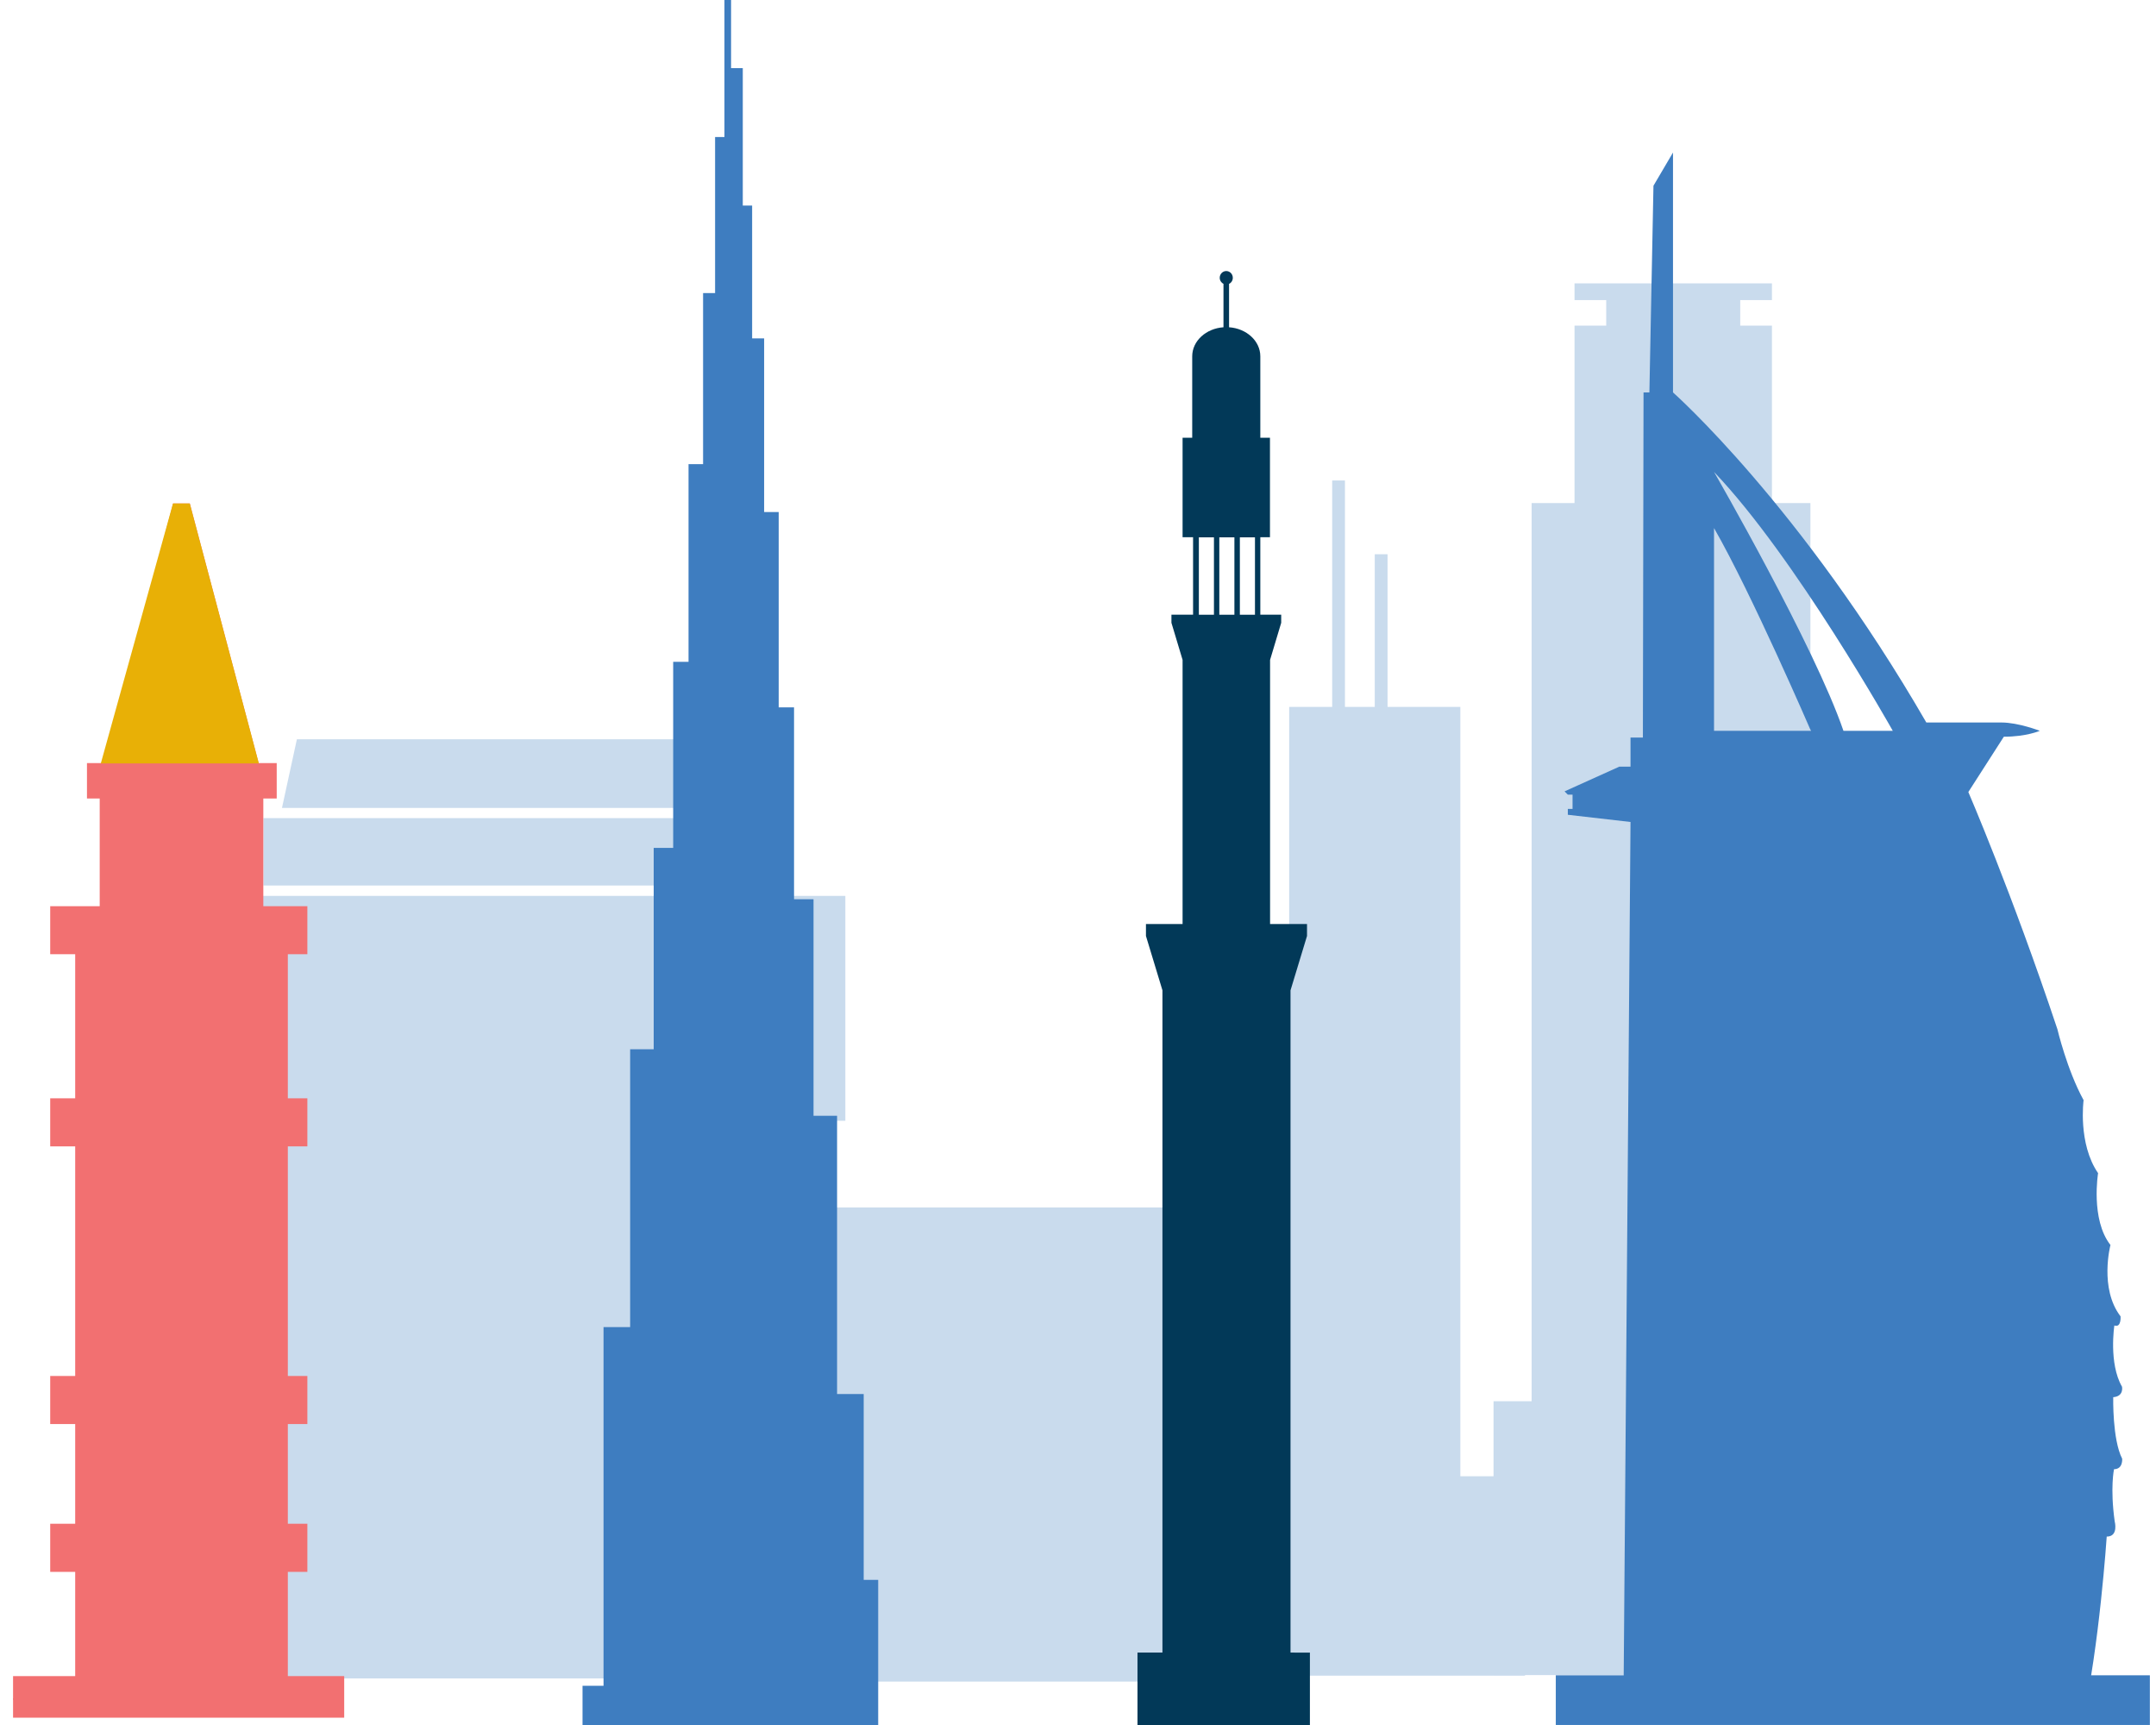 <svg width="160" height="128" viewBox="0 0 160 128" fill="none" xmlns="http://www.w3.org/2000/svg">
<path d="M51.771 89.598H95.192V124.777H51.771V89.598Z" fill="#C9DBED"/>
<rect x="7.878" y="81.609" width="47.062" height="42.935" fill="#C9DBED"/>
<rect x="16.056" y="66.478" width="46.678" height="16.687" fill="#C9DBED"/>
<rect x="19.547" y="73.391" width="35.393" height="13.713" fill="#C9DBED"/>
<rect x="19.547" y="60.707" width="35.393" height="5.001" fill="#C9DBED"/>
<path d="M22.033 54.855L20.925 59.952H52.91L51.507 54.855H22.033Z" fill="#C9DBED"/>
<g clip-path="url(#clip0_1112_27213)">
<path d="M110.837 124.298H134.354V37.327H131.499V24.16H129.146V22.266H131.499V21.026H116.848V22.266H119.2V24.16H116.848V37.327H113.664V103.976H110.837V124.298Z" fill="#C9DBED"/>
</g>
<g clip-path="url(#clip1_1112_27213)">
<path d="M93.207 124.34H113.322V109.543H108.375V52.455H102.972V41.128H102.023V52.455H99.811V35.654H98.863V52.455H95.672V109.543H93.207V124.34Z" fill="#C9DBED"/>
</g>
<g clip-path="url(#clip2_1112_27213)">
<path d="M43.23 127.998H65.172V117.229H64.096V103.442H62.121V82.795H60.373V66.727H58.927V52.489H57.788V37.993H56.708V25.111H55.817V15.255H55.123V5.055H54.254V-0.002H53.762V10.168H53.068V21.748H52.177V34.44H51.097V49.109H49.958V62.916H48.512V77.86H46.764V98.474H44.789V125.091H43.23V127.998Z" fill="#3E7DC0"/>
</g>
<path fill-rule="evenodd" clip-rule="evenodd" d="M96.07 122.624H95.771V73.486L96.995 69.452V68.564H94.254V48.966L95.08 46.214V45.609H93.53V39.864H94.246V32.481H93.53V26.438C93.53 25.3 92.505 24.372 91.21 24.284V21.064C91.377 20.984 91.488 20.814 91.488 20.613C91.488 20.338 91.273 20.112 91.003 20.112C90.733 20.112 90.518 20.338 90.518 20.613C90.518 20.814 90.638 20.984 90.796 21.064V24.284C89.501 24.372 88.476 25.3 88.476 26.438V32.481H87.761V39.864H88.54V45.609H86.934V46.214L87.761 48.966V68.564H85.043V69.452L86.267 73.486V122.624H84.415V128.006H97.21V122.627H96.07V122.624ZM88.969 45.617H90.089V39.872H88.969V45.617ZM90.487 45.617H91.607V39.872H90.487V45.617ZM92.012 45.617H93.133V39.872H92.012V45.617Z" fill="#023958"/>
<g clip-path="url(#clip3_1112_27213)">
<path d="M0.969 126.024V126.131H23.897V126.024H21.361V116.639H22.81V113.065H21.361V105.669H22.81V102.103H21.361V85.064H22.81V81.498H21.361V70.807H22.81V67.241H21.361H19.542V59.253H20.536V56.621H19.194L14.085 37.357H12.849L7.747 56.621H6.454V59.253H7.399V67.241H5.58H3.726V70.807H5.58V81.498H3.726V85.064H5.58V102.103H3.726V105.669H5.58V113.065H3.726V116.639H5.58V126.024H0.969Z" fill="#F27071"/>
<path d="M12.839 37.357L7.481 56.648H19.209L14.084 37.357H12.839Z" fill="#E8B006"/>
</g>
<rect x="0.969" y="124.372" width="24.575" height="3.085" fill="#F27071"/>
<g clip-path="url(#clip4_1112_27213)">
<path d="M157.49 108.241C156.753 106.808 156.826 103.675 156.826 103.675C157.635 103.614 157.478 102.898 157.478 102.898C156.475 101.161 156.91 98.356 156.91 98.356C157.442 98.538 157.369 97.676 157.369 97.676C155.775 95.6 156.62 92.382 156.62 92.382C155.134 90.488 155.702 87.052 155.702 87.052C154.192 84.854 154.627 81.636 154.627 81.636C153.394 79.389 152.682 76.366 152.682 76.366C149.287 66.203 146.073 58.771 146.073 58.771L148.707 54.667C150.374 54.667 151.377 54.23 151.377 54.23C151.377 54.23 149.794 53.611 148.525 53.611H142.956C133.665 37.533 124.156 29.119 124.156 29.119V11.317L122.706 13.782L122.404 29.119H121.969L121.921 54.728H121.003V56.889H120.169L116.109 58.722L116.351 58.965H116.701V60.022H116.351V60.459L121.003 60.993L120.471 127.62H154.554C155.787 122.278 156.343 114.02 156.343 114.02C157.237 114.02 156.935 112.891 156.935 112.891C156.584 110.378 156.886 109.018 156.886 109.018C157.563 109.018 157.49 108.241 157.49 108.241ZM127.201 54.23V39.185C130.004 44.066 134.389 54.23 134.389 54.23H127.201ZM136.806 54.23C134.655 47.94 127.201 35.02 127.201 35.02C133.217 41.31 140.467 54.23 140.467 54.23H136.806Z" fill="#3E7DC0"/>
</g>
<rect x="115.458" y="124.312" width="44.087" height="3.686" fill="#3E7DC0"/>
<defs>
<clipPath id="clip0_1112_27213">
<rect width="23.517" height="103.272" fill="white" transform="translate(110.837 21.026)"/>
</clipPath>
<clipPath id="clip1_1112_27213">
<rect width="20.114" height="88.686" fill="white" transform="translate(93.058 35.654)"/>
</clipPath>
<clipPath id="clip2_1112_27213">
<rect width="21.943" height="128" fill="white" transform="translate(43.23 -0.002)"/>
</clipPath>
<clipPath id="clip3_1112_27213">
<rect width="22.928" height="88.774" fill="white" transform="translate(0.969 37.357)"/>
</clipPath>
<clipPath id="clip4_1112_27213">
<rect width="41.381" height="116.291" fill="white" transform="translate(116.11 11.317)"/>
</clipPath>
</defs>
</svg>
